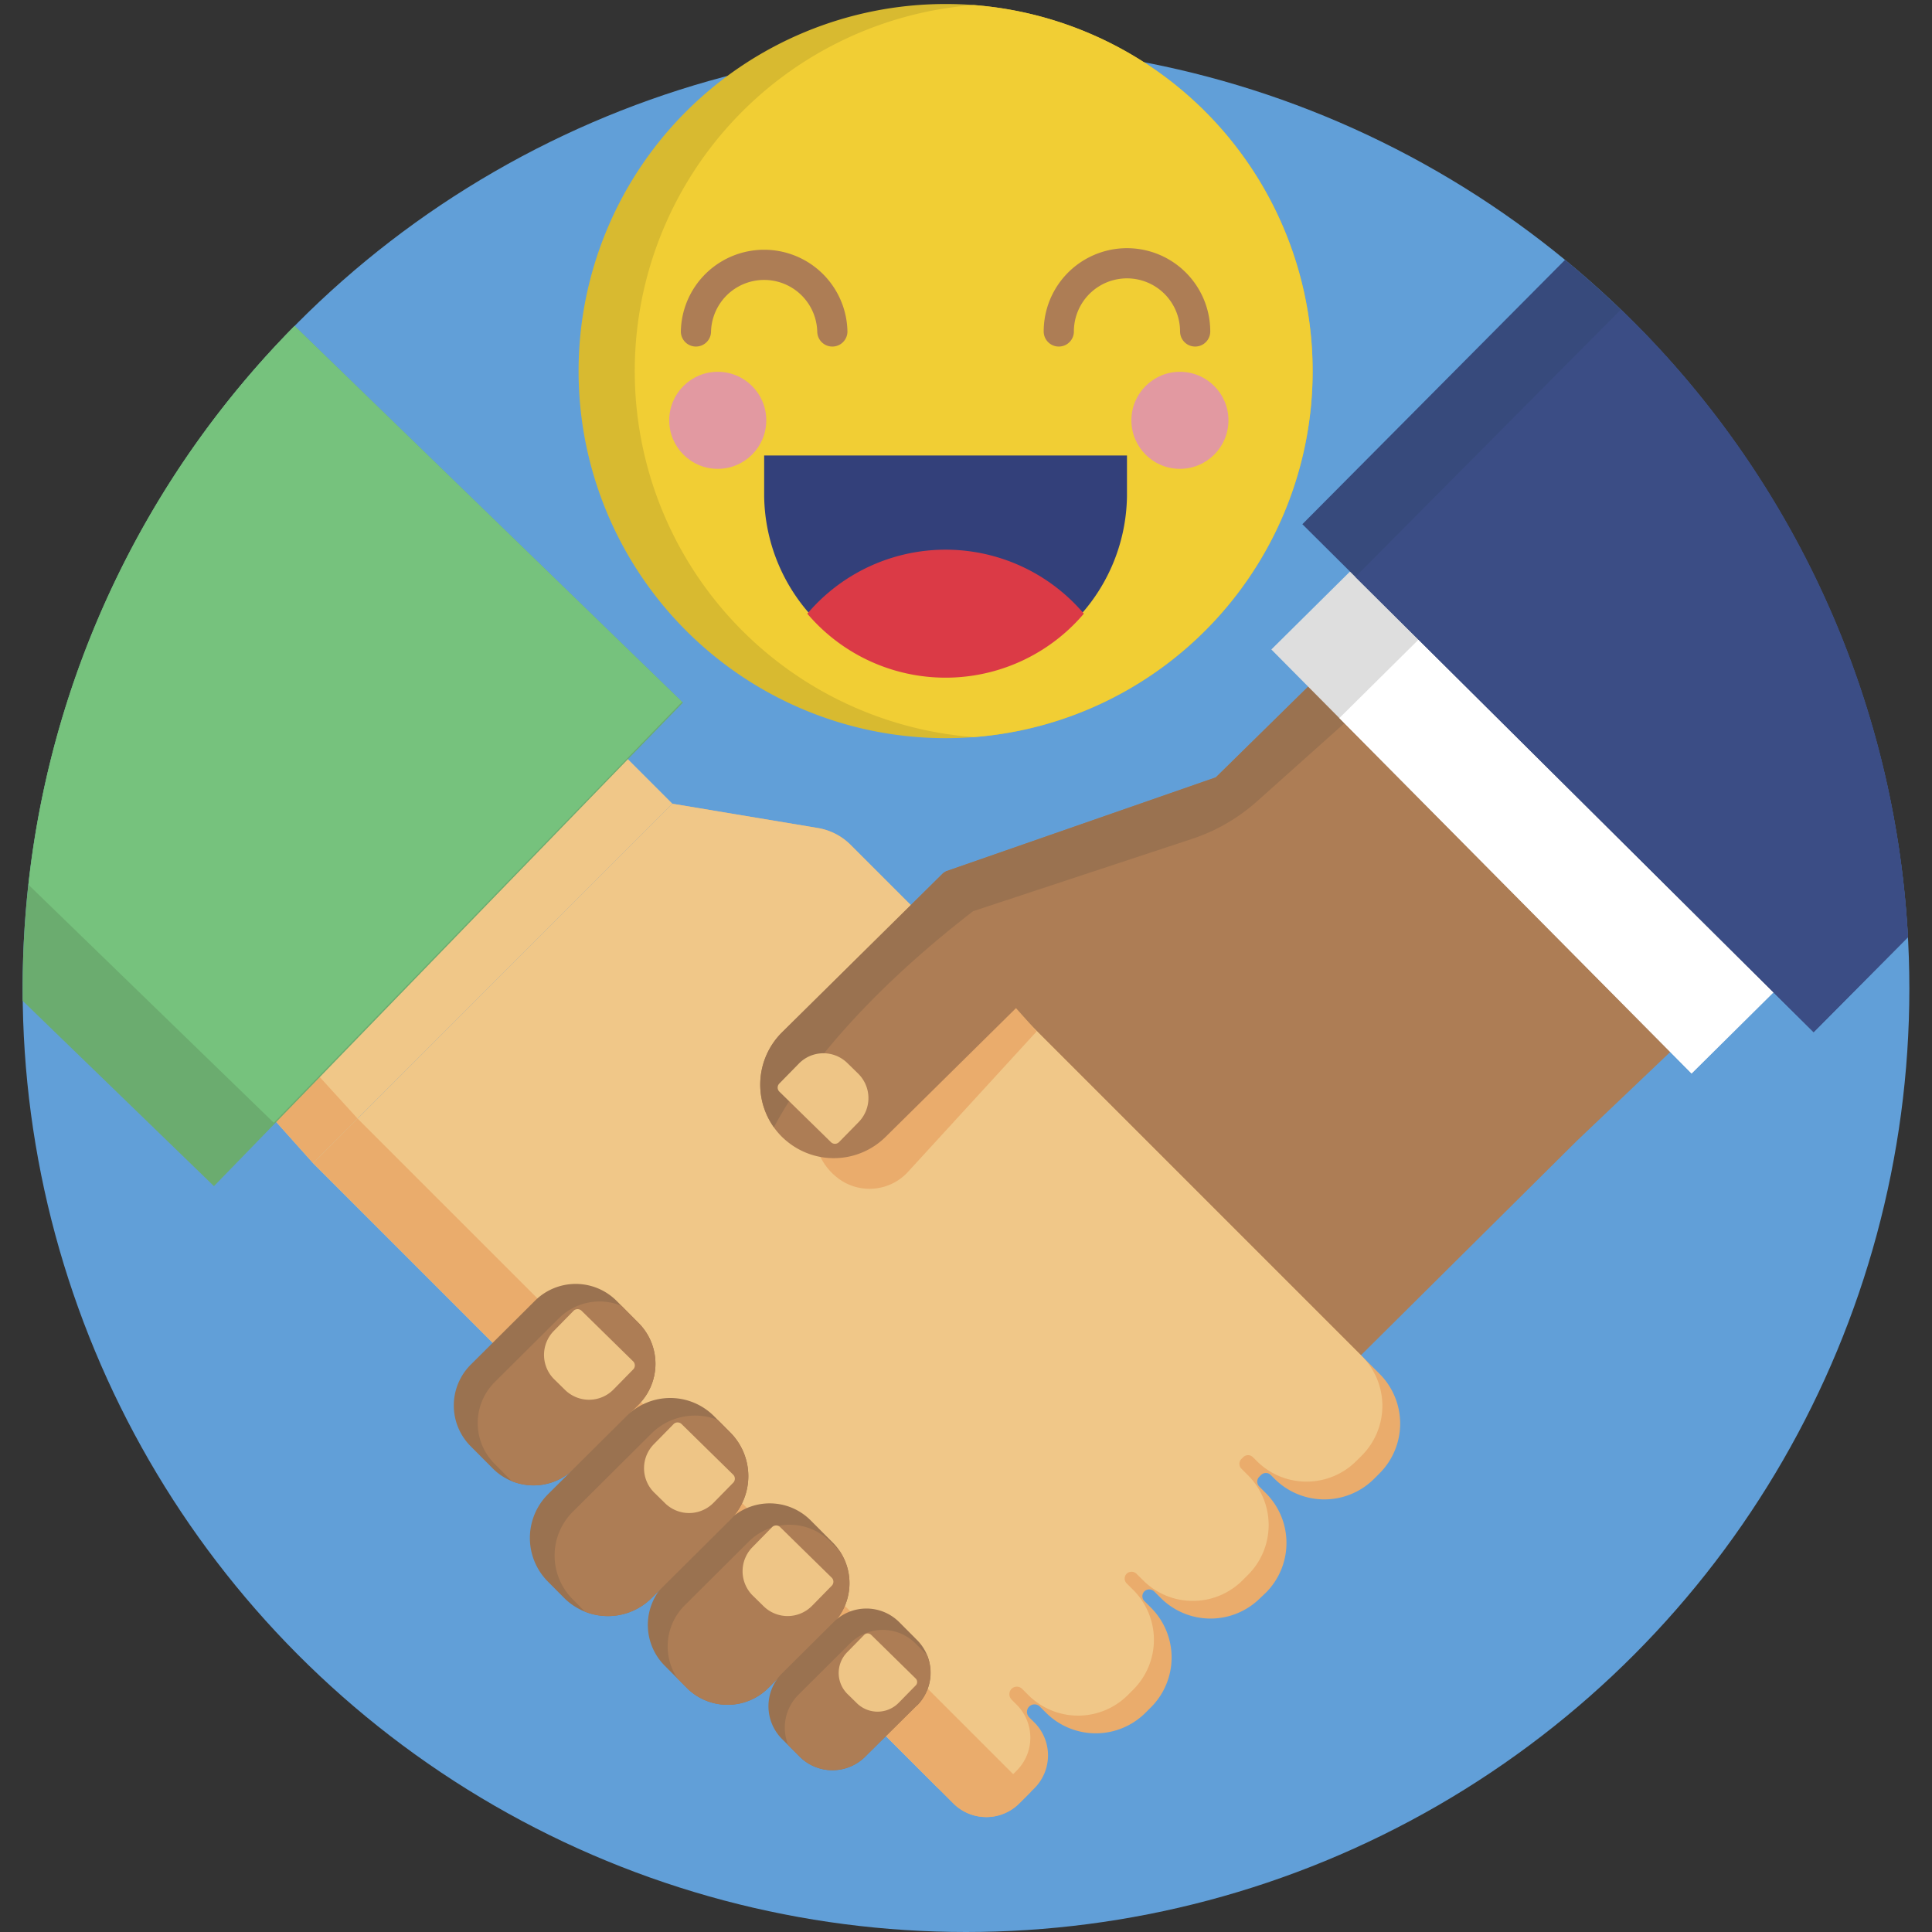 <svg xmlns="http://www.w3.org/2000/svg" viewBox="0 0 512 512"><rect x="0" y="0" width="512" height="512" fill="#333333" stroke="none"/><defs><style>.cls-1{fill:#619fd8;}.cls-2{fill:#d8ba30;}.cls-3{fill:#f1ce34;}.cls-4{fill:none;stroke:#ad7d55;stroke-linecap:round;stroke-miterlimit:10;stroke-width:8px;}.cls-5{fill:#33407a;}.cls-6{fill:#db3a46;}.cls-7{fill:#e299a1;}.cls-8{fill:#ad7d55;}.cls-9{fill:#eaac6c;}.cls-10{fill:#f0c788;}.cls-11{fill:#9a7250;}.cls-12{fill:#eec586;}.cls-13{fill:#dedede;}.cls-14{fill:#fff;}.cls-15{fill:#374a7c;}.cls-16{fill:#3b4d85;}.cls-17{fill:#6bac6f;}.cls-18{fill:#76c27d;}</style></defs><title>Charity</title><g id="BULINE"><circle class="cls-1" cx="256" cy="262" r="250"/></g><g id="Icons"><path class="cls-2" d="M347.86,98.34a97.28,97.28,0,0,1-89.8,97H258c-2.43.19-4.9.28-7.39.28a97.28,97.28,0,0,1,0-194.56c2.49,0,5,.09,7.39.28h.09A97.3,97.3,0,0,1,347.86,98.34Z"/><path class="cls-3" d="M347.86,98.34a97.28,97.28,0,0,1-89.8,97H258a97.29,97.29,0,0,1,0-194h.09A97.3,97.3,0,0,1,347.86,98.34Z"/><path class="cls-4" d="M316.73,87.84a18.07,18.07,0,1,0-36.14,0"/><path class="cls-4" d="M220.58,87.84a18.08,18.08,0,0,0-36.15,0"/><path class="cls-5" d="M298.66,120.71v10.81a48.08,48.08,0,0,1-96.15,0V120.71Z"/><path class="cls-6" d="M287.23,162.63a48.06,48.06,0,0,1-73.28,0,48.06,48.06,0,0,1,73.28,0Z"/><circle class="cls-7" cx="190.21" cy="111.39" r="12.86"/><circle class="cls-7" cx="312.69" cy="111.39" r="12.86"/><polygon class="cls-8" points="450.88 270.93 417.87 302.35 354.03 365.74 262.63 273.7 258.37 269.41 269.58 258.28 257.89 241.47 250.62 231.01 250.58 230.95 322.21 206.01 354.42 174.36 364.43 184.38 450.88 270.93"/><path class="cls-9" d="M225.41,223.89,365.59,364.07a18.66,18.66,0,0,1,0,26.39l-1.43,1.43a18.67,18.67,0,0,1-26.4,0l-1-1a1.82,1.82,0,0,0-2.57,0l-.48.48a1.83,1.83,0,0,0,0,2.57l1.75,1.75a18.67,18.67,0,0,1,0,26.4L334,423.47a18.67,18.67,0,0,1-26.4,0l-1.66-1.66a1.92,1.92,0,0,0-2.43-.28,1.82,1.82,0,0,0-.24,2.77l1.75,1.75a18.67,18.67,0,0,1,0,26.4l-1.43,1.43a18.67,18.67,0,0,1-26.4,0l-1.62-1.62a2,2,0,0,0-1.41-.58,2,2,0,0,0-1.42.58,2,2,0,0,0,0,2.83l1.37,1.37a12.34,12.34,0,0,1,0,17.47l-4,4a12.36,12.36,0,0,1-17.47,0L83,308.23,178.2,213l38.52,6.43A16,16,0,0,1,225.41,223.89Z"/><path class="cls-10" d="M225.41,223.89,360.88,359.36a18.67,18.67,0,0,1,0,26.39l-1.43,1.42a18.66,18.66,0,0,1-26.41,0l-1-1a1.82,1.82,0,0,0-2.58,0l-.47.47a1.81,1.81,0,0,0,0,2.57l1.74,1.75a18.65,18.65,0,0,1,0,26.4l-1.42,1.42a18.65,18.65,0,0,1-26.4,0l-1.66-1.65a1.89,1.89,0,0,0-2.42-.29,1.82,1.82,0,0,0-.25,2.78l1.75,1.74a18.68,18.68,0,0,1,0,26.41l-1.42,1.42a18.68,18.68,0,0,1-26.41,0l-1.62-1.62a2,2,0,0,0-2.94.13,2.08,2.08,0,0,0,.2,2.78l1.29,1.29a12.35,12.35,0,0,1,0,17.47l-4,4a12.35,12.35,0,0,1-17.46,0l-165-165L178.2,213l38.52,6.43A16,16,0,0,1,225.41,223.89Z"/><path class="cls-9" d="M94.76,296.43,273.18,474.86l-3.06,3.06a12.36,12.36,0,0,1-17.47,0L83,308.23Z"/><path class="cls-11" d="M169.19,372.27l-17,16.91a15.27,15.27,0,0,1-21.64-.06l-5.83-5.86a15.29,15.29,0,0,1,.06-21.64l17-16.92a15.31,15.31,0,0,1,21.64.06l1.28,1.29,4.55,4.58A15.3,15.3,0,0,1,169.19,372.27Z"/><path class="cls-8" d="M169.19,372.27l-17,16.91a15.31,15.31,0,0,1-16.57,3.33l-4.57-4.6a15.3,15.3,0,0,1,.06-21.64l17-16.91a15.3,15.3,0,0,1,16.59-3.31l4.55,4.58A15.3,15.3,0,0,1,169.19,372.27Z"/><path class="cls-11" d="M220.61,430.42l-17,16.92a15.3,15.3,0,0,1-21.64-.06l-2.42-2.44-3.41-3.43a15.29,15.29,0,0,1,.06-21.64l17-16.91a15.3,15.3,0,0,1,21.64.06l5.84,5.86a14.89,14.89,0,0,1,1.84,2.24A15.32,15.32,0,0,1,220.61,430.42Z"/><path class="cls-8" d="M220.61,430.42l-17,16.92a15.3,15.3,0,0,1-21.64-.06l-2.42-2.44a15.31,15.31,0,0,1,1.9-19.4l17-16.92a15.31,15.31,0,0,1,21.64.06l2.42,2.44A15.32,15.32,0,0,1,220.61,430.42Z"/><path class="cls-11" d="M243,451.93,229.3,465.52a12.29,12.29,0,0,1-17.39,0l-3-3-1.69-1.69a12.31,12.31,0,0,1,.05-17.39l13.67-13.59a12.3,12.3,0,0,1,17.38.05l4.69,4.71a12.27,12.27,0,0,1,0,17.39Z"/><path class="cls-9" d="M274.74,273.31l-.07.08-12.52,13.67-21.3,23.25a13.82,13.82,0,0,1-19.23,1.56,15.85,15.85,0,0,1-1.79-1.7,16.31,16.31,0,0,1-1.52-2,17.6,17.6,0,0,1-2.77-9.53,17.33,17.33,0,0,1,4.42-11.7l32.39-35.36a2,2,0,0,1,.65-.48,2,2,0,0,1,2.33.5l6.4,7.15Z"/><path class="cls-8" d="M243,451.93,229.3,465.52a12.29,12.29,0,0,1-17.39,0l-3-3a12.3,12.3,0,0,1,2.7-13.41l13.66-13.59a12.29,12.29,0,0,1,17.39.05l3,3A12.3,12.3,0,0,1,243,451.93Z"/><path class="cls-11" d="M193.48,402.82l-20.81,20.69a16.41,16.41,0,0,1-23.19-.06l-4.29-4.32a16.39,16.39,0,0,1,.07-23.18l20.81-20.7a16.39,16.39,0,0,1,23.18.07l1,1,3.31,3.33A16.4,16.4,0,0,1,193.48,402.82Z"/><path class="cls-8" d="M193.48,402.82l-20.81,20.69a16.38,16.38,0,0,1-17.62,3.61l-3.3-3.32a16.38,16.38,0,0,1,.06-23.18l20.81-20.7a16.39,16.39,0,0,1,17.61-3.62l3.31,3.33A16.4,16.4,0,0,1,193.48,402.82Z"/><path class="cls-12" d="M145.11,351.5h19.1a1.51,1.51,0,0,1,1.51,1.51v7.45a9.08,9.08,0,0,1-9.08,9.08h-4a9.08,9.08,0,0,1-9.08-9.08V353A1.51,1.51,0,0,1,145.11,351.5Z" transform="translate(296.65 -5.17) rotate(44.44)"/><path class="cls-12" d="M171.61,381.53h19.1a1.51,1.51,0,0,1,1.51,1.51v7.45a9.08,9.08,0,0,1-9.08,9.08h-4a9.08,9.08,0,0,1-9.08-9.08V383A1.51,1.51,0,0,1,171.61,381.53Z" transform="translate(325.26 -15.14) rotate(44.44)"/><path class="cls-12" d="M197.73,408.83h19.1a1.51,1.51,0,0,1,1.51,1.51v7.45a9.08,9.08,0,0,1-9.08,9.08h-4a9.08,9.08,0,0,1-9.08-9.08v-7.45a1.51,1.51,0,0,1,1.51-1.51Z" transform="translate(351.84 -25.62) rotate(44.44)"/><path class="cls-12" d="M223.07,436.81h16.5a1.3,1.3,0,0,1,1.3,1.3v6.44A7.84,7.84,0,0,1,233,452.4h-3.42a7.84,7.84,0,0,1-7.84-7.84v-6.44a1.3,1.3,0,0,1,1.3-1.3Z" transform="translate(377.45 -34.8) rotate(44.44)"/><path class="cls-8" d="M279.15,257.38l-.1.1L262.63,273.7l-27.95,27.6a19.51,19.51,0,0,1-25.24,1.85,20.16,20.16,0,0,1-2.34-2,19.5,19.5,0,0,1,.17-27.58l42.5-42a2.65,2.65,0,0,1,.85-.57,2.76,2.76,0,0,1,3.06.59l8.39,8.49Z"/><polygon class="cls-10" points="178.2 212.99 156.22 191.02 62.2 285.04 82.96 308.23 178.2 212.99"/><polygon class="cls-9" points="94.76 296.43 73.81 273.43 62.2 285.04 82.96 308.23 94.76 296.43"/><path class="cls-11" d="M364.43,184.38l-31.33,28a48.76,48.76,0,0,1-17.18,9.93l-53.85,17.78-4.18,1.38C223,268.4,209.2,290.85,205.1,298.75a19.49,19.49,0,0,1,2.17-25.2l42.5-42a2.65,2.65,0,0,1,.85-.57l0-.06L322.21,206l32.21-31.65Z"/><path class="cls-12" d="M210.09,280.51h19.1A1.51,1.51,0,0,1,230.7,282v7.45a9.08,9.08,0,0,1-9.08,9.08h-4a9.08,9.08,0,0,1-9.08-9.08V282A1.51,1.51,0,0,1,210.09,280.51Z" transform="translate(174.03 650.07) rotate(-135.6)"/><polygon class="cls-13" points="480.01 253.05 480 253.06 448.28 284.49 354.94 190.3 336.92 172.12 368.65 140.68 480.01 253.05"/><polygon class="cls-14" points="480 253.06 448.28 284.49 354.94 190.3 386.65 158.88 480 253.06"/><path class="cls-15" d="M505.63,248.36h0l-25,25.18L470,263l-94.07-93.47-16.75-16.65-1.4-1.4-12.64-12.56,69.62-70.06q7.67,6.3,14.8,13.19A249.21,249.21,0,0,1,505.63,248.36Z"/><path class="cls-16" d="M505.63,248.36h0l-25,25.18L470,263l-94.07-93.47-16.75-16.65L370,142l59.58-60A249.21,249.21,0,0,1,505.63,248.36Z"/><path class="cls-17" d="M181,186.18l-14.58,15L84.75,285.44l-11.54,11.9-16.51,17L6,265.22c0-1.07,0-2.14,0-3.22a252.7,252.7,0,0,1,1.5-27.52A249.16,249.16,0,0,1,78.07,86.38L180.75,186Z"/><path class="cls-18" d="M180.75,186l-14.57,15L84.52,285.19,73,297.08l-.44.46-65-63.06A249.16,249.16,0,0,1,78.07,86.38Z"/></g></svg>